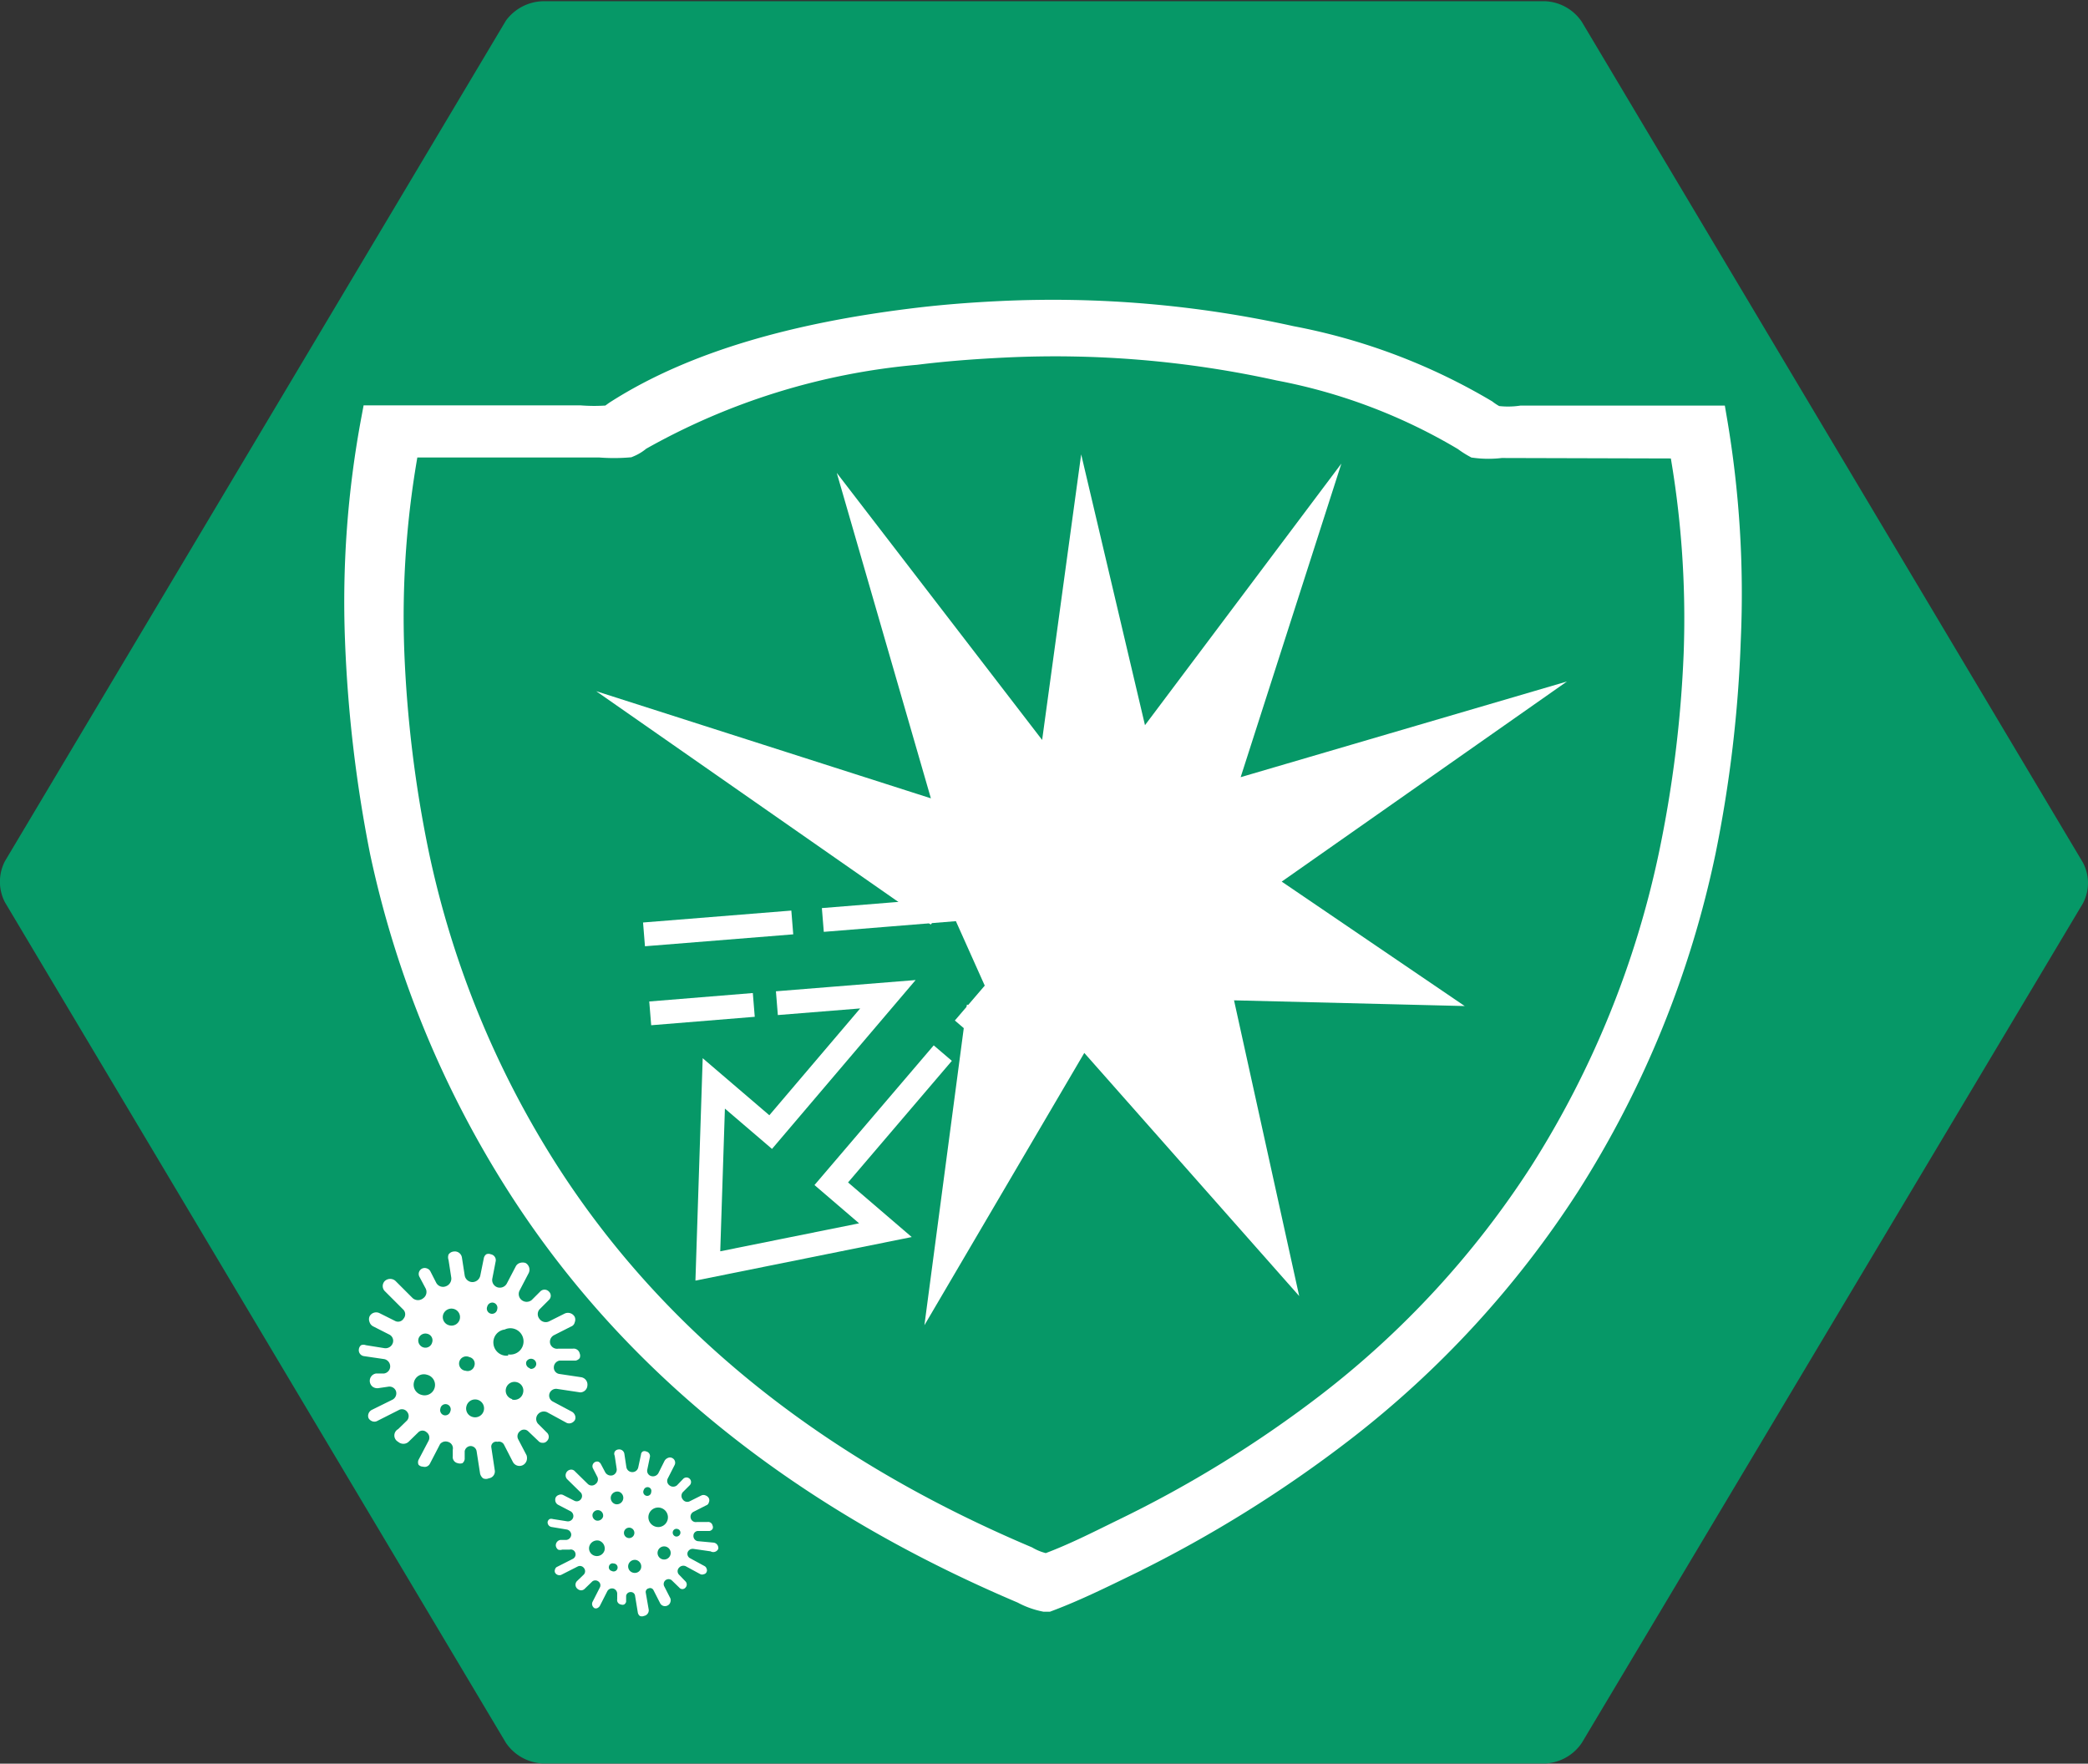 <svg id="Layer_1" data-name="Layer 1" xmlns="http://www.w3.org/2000/svg" viewBox="0 0 84.07 71.01"><rect x="0" y="0" width="84.07" height="71.01" fill="#333333" stroke="none"/><defs><style>.cls-1,.cls-2{fill:#069867;}.cls-2,.cls-4,.cls-5,.cls-6{stroke:#fff;stroke-miterlimit:10;}.cls-2{stroke-width:1.18px;}.cls-3,.cls-4,.cls-5{fill:#fff;}.cls-4{stroke-width:2.28px;}.cls-5,.cls-6{stroke-width:0.96px;}.cls-6{fill:none;}</style></defs><title>MastitisResistantPRO_Icon</title><path class="cls-1" d="M88.2,33a1.88,1.88,0,0,1,1.46.83l20.17,33.84a1.75,1.75,0,0,1,0,1.66L89.66,103.12a1.88,1.88,0,0,1-1.46.83H47.81a1.9,1.9,0,0,1-1.47-.83L26.17,69.28a1.8,1.8,0,0,1,0-1.66L46.34,33.78A1.91,1.91,0,0,1,47.81,33Z" transform="translate(-25.97 -32.95)"/><path class="cls-2" d="M94.92,49.87H87.23a3.82,3.82,0,0,1-1.08,0,2.7,2.7,0,0,1-.43-.27,24,24,0,0,0-7.79-2.94,44.12,44.12,0,0,0-11.66-1c-1.28.06-2.5.16-3.67.31-4.46.56-8.57,1.65-11.7,3.64-.15.09-.29.23-.42.25a7.61,7.61,0,0,1-1.17,0H41.1a39.73,39.73,0,0,0-.65,8.84,54.1,54.1,0,0,0,1,8.52A40.6,40.6,0,0,0,47,80.7c4.75,7.39,11.75,12.66,20.2,16.24a3,3,0,0,0,.84.31l.1,0c1.09-.41,2.16-.94,3.21-1.45A50.6,50.6,0,0,0,80,90.42a39.33,39.33,0,0,0,9-9.8,40.27,40.27,0,0,0,5.47-13.44,51.45,51.45,0,0,0,1-8.47A41.46,41.46,0,0,0,94.92,49.87Zm-.19,9.22a51.89,51.89,0,0,1-1,8.22,39.38,39.38,0,0,1-5.32,13,37.82,37.82,0,0,1-8.73,9.49A47.94,47.94,0,0,1,71.27,95c-1,.49-2,1-3.11,1.41l-.11,0c-.14,0-.57-.2-.8-.3-8.2-3.47-15-8.59-19.6-15.75a39.13,39.13,0,0,1-5.36-13.06,51.25,51.25,0,0,1-1-8.27,38.59,38.59,0,0,1,.63-8.57h8a7.22,7.22,0,0,0,1.14,0,1.45,1.45,0,0,0,.41-.25c3-1.92,7-3,11.34-3.52,1.14-.15,2.32-.24,3.56-.31a42.8,42.8,0,0,1,11.31,1,23.26,23.26,0,0,1,7.56,2.85,3.4,3.4,0,0,0,.41.26,4,4,0,0,0,1.05,0h7.46A40.28,40.28,0,0,1,94.73,59.09Z" transform="translate(-25.97 -32.95)"/><path class="cls-2" d="M86.65,50.52a4,4,0,0,1-1.05,0,3.4,3.4,0,0,1-.41-.26,23.26,23.26,0,0,0-7.56-2.85,42.8,42.8,0,0,0-11.31-1c-1.24.07-2.42.16-3.56.31-4.33.54-8.31,1.6-11.34,3.52a1.45,1.45,0,0,1-.41.25,7.22,7.22,0,0,1-1.14,0h-8a38.59,38.59,0,0,0-.63,8.57,51.25,51.25,0,0,0,1,8.27,39.13,39.13,0,0,0,5.36,13.06c4.61,7.16,11.4,12.28,19.6,15.75.23.1.66.34.8.3l.11,0c1.06-.4,2.09-.92,3.11-1.41a47.94,47.94,0,0,0,8.4-5.19,37.82,37.82,0,0,0,8.73-9.49,39.38,39.38,0,0,0,5.32-13,51.89,51.89,0,0,0,1-8.22,40.28,40.28,0,0,0-.62-8.57Z" transform="translate(-25.97 -32.95)"/><path class="cls-2" d="M93.74,50.82a39.17,39.17,0,0,1,.61,8.45,49.28,49.28,0,0,1-1,8.09,38.8,38.8,0,0,1-5.23,12.86,37.33,37.33,0,0,1-8.61,9.36,47.6,47.6,0,0,1-8.29,5.11c-1,.49-2,1-3.06,1.39l-.11,0a2.64,2.64,0,0,1-.79-.3c-8.08-3.42-14.77-8.46-19.32-15.53a38.59,38.59,0,0,1-5.28-12.87,49.9,49.9,0,0,1-1-8.15,38.11,38.11,0,0,1,.62-8.45h7.85a7,7,0,0,0,1.12,0,1.42,1.42,0,0,0,.4-.25,27.66,27.66,0,0,1,11.19-3.48c1.12-.14,2.28-.23,3.5-.29a42,42,0,0,1,11.15.93A23,23,0,0,1,85,50.54a3.34,3.34,0,0,0,.4.26,3.93,3.93,0,0,0,1,0Z" transform="translate(-25.97 -32.95)"/><path class="cls-3" d="M54.89,95.31a.22.22,0,0,0-.18-.25L54.06,95a.21.21,0,0,1-.17-.22h0a.19.19,0,0,1,.17-.19l.48,0a.2.2,0,0,0,.12-.08.17.17,0,0,0,0-.14.18.18,0,0,0-.21-.14l-.43,0a.21.21,0,0,1-.24-.16h0a.22.22,0,0,1,.11-.25l.51-.26a.16.16,0,0,0,.11-.12.2.2,0,0,0,0-.17.24.24,0,0,0-.13-.11.2.2,0,0,0-.17,0l-.46.23a.22.22,0,0,1-.29-.07h0a.23.23,0,0,1,0-.29l.28-.28a.18.18,0,0,0-.26-.26l-.25.26a.24.24,0,0,1-.31,0h0a.22.22,0,0,1-.06-.28l.27-.53a.21.21,0,0,0-.1-.29.2.2,0,0,0-.17,0,.28.28,0,0,0-.13.11l-.25.5a.25.25,0,0,1-.29.12h0a.22.22,0,0,1-.16-.25l.11-.53a.19.19,0,0,0-.15-.21.17.17,0,0,0-.14,0,.15.15,0,0,0-.07.12l-.11.51a.24.24,0,0,1-.24.2h0a.24.24,0,0,1-.24-.2l-.08-.53a.21.21,0,0,0-.25-.18.19.19,0,0,0-.14.09.18.18,0,0,0,0,.16l.08.53a.24.24,0,0,1-.17.26h0a.26.26,0,0,1-.29-.12l-.18-.34a.22.22,0,0,0-.1-.09.19.19,0,0,0-.22.26l.18.35a.23.23,0,0,1-.07.29h0a.23.23,0,0,1-.31,0l-.52-.51a.2.2,0,0,0-.16-.07.23.23,0,0,0-.16.38l.56.55a.21.21,0,0,1,0,.26h0a.21.21,0,0,1-.27.06l-.45-.23a.2.2,0,0,0-.17,0,.21.21,0,0,0-.13.11.25.25,0,0,0,0,.17.22.22,0,0,0,.11.12l.48.25a.22.22,0,0,1,.12.25h0a.22.22,0,0,1-.25.16l-.57-.09a.22.22,0,0,0-.13,0,.18.18,0,0,0-.08.11.19.19,0,0,0,.16.21l.6.1a.22.22,0,0,1,.19.2h0a.22.22,0,0,1-.19.22l-.24,0a.22.22,0,0,0-.19.24.24.24,0,0,0,.09.15.25.25,0,0,0,.17,0l.3,0a.19.19,0,0,1,.22.12h0a.2.2,0,0,1-.09.25l-.63.32a.15.15,0,0,0-.09.1.17.17,0,0,0,0,.14.2.2,0,0,0,.11.09.2.2,0,0,0,.13,0l.67-.34a.2.2,0,0,1,.25.06h0a.2.2,0,0,1,0,.26l-.27.26a.21.21,0,0,0,0,.31.24.24,0,0,0,.16.07.21.21,0,0,0,.15-.07l.3-.29a.2.2,0,0,1,.24,0h0a.19.19,0,0,1,.06.25l-.3.59a.2.2,0,0,0,0,.13.2.2,0,0,0,.09.11h0a.17.17,0,0,0,.1,0,.24.24,0,0,0,.11-.09l.3-.59a.22.22,0,0,1,.25-.11h0a.22.22,0,0,1,.15.23l0,.2a.18.18,0,0,0,.15.21.18.18,0,0,0,.13,0,.18.18,0,0,0,.08-.11l0-.24a.18.18,0,0,1,.18-.15h0a.17.17,0,0,1,.18.15l.11.67a.22.22,0,0,0,.08.14.21.21,0,0,0,.17,0,.23.23,0,0,0,.19-.25l-.12-.69a.15.15,0,0,1,.12-.17h0a.15.15,0,0,1,.19.07l.27.53a.22.22,0,0,0,.3.09.21.21,0,0,0,.11-.13.23.23,0,0,0,0-.16l-.25-.49a.2.2,0,0,1,.06-.24h0a.2.2,0,0,1,.24,0l.31.3a.16.16,0,0,0,.12.06.16.16,0,0,0,.13-.06.18.18,0,0,0,0-.25l-.26-.27a.2.2,0,0,1,0-.28h0a.23.23,0,0,1,.27-.06l.59.32a.17.17,0,0,0,.14,0,.14.14,0,0,0,.11-.09.15.15,0,0,0,0-.13.17.17,0,0,0-.09-.11l-.57-.31a.2.2,0,0,1-.1-.25h0a.22.22,0,0,1,.22-.13l.7.1A.22.22,0,0,0,54.89,95.31Zm-5.06-1.4a.22.22,0,0,1,.27-.15.22.22,0,0,1,.15.26.23.23,0,0,1-.27.15A.22.22,0,0,1,49.83,93.91Zm.09,1.68a.31.31,0,0,1-.22-.39.33.33,0,0,1,.39-.22.33.33,0,0,1,.22.39A.32.32,0,0,1,49.92,95.59Zm.83-2.08a.26.26,0,0,1-.18-.32.27.27,0,0,1,.32-.18.26.26,0,0,1-.14.5ZM50.6,96.2a.15.15,0,0,1-.11-.19.15.15,0,0,1,.19-.11.16.16,0,1,1-.08.3Zm.65-1.33a.21.21,0,0,1-.15-.26.21.21,0,1,1,.15.26Zm.64-1.93a.16.16,0,0,1,.19-.11.15.15,0,0,1,.11.19.16.16,0,1,1-.3-.08Zm-.43,3.33a.26.26,0,0,1-.19-.32.27.27,0,0,1,.32-.19.27.27,0,0,1,.19.33A.26.26,0,0,1,51.46,96.27Zm1.06-1.84a.4.4,0,0,1-.44-.34.39.39,0,0,1,.34-.44.39.39,0,0,1,.1.78Zm.12,1.3a.26.26,0,0,1,.14-.51.26.26,0,1,1-.14.51Zm.53-.92a.16.16,0,0,1-.11-.19.15.15,0,0,1,.19-.11.15.15,0,0,1,.11.19A.16.16,0,0,1,53.17,94.81Z" transform="translate(-25.97 -32.95)"/><polyline class="cls-4" points="40.06 40.6 39.09 47.92 43.47 40.46 50.25 48.13 48.26 39.1 55.13 39.27 49.6 35.51 56.77 30.48 48.21 32.99 50.85 24.77 45.55 31.83 43.83 24.53 42.72 32.65 36.46 24.51 39.17 33.88 30.86 31.22 38.13 36.29"/><line class="cls-5" x1="30.35" y1="40.46" x2="26.18" y2="40.8"/><polyline class="cls-6" points="37.96 42.4 33.47 47.66 35.65 49.53 28.5 50.97 28.74 43.62 31.03 45.58 35.75 40.03 31.28 40.39"/><polyline class="cls-6" points="33.13 37.04 35.85 36.82 43.25 36.22 38.81 41.4"/><line class="cls-5" x1="25.93" y1="37.62" x2="31.9" y2="37.14"/><path class="cls-3" d="M49.62,88.74a.3.3,0,0,0-.25-.34l-.87-.13a.26.26,0,0,1-.23-.28h0a.28.28,0,0,1,.23-.26l.65,0a.27.27,0,0,0,.16-.1.25.25,0,0,0,0-.19.25.25,0,0,0-.28-.19l-.58,0a.29.29,0,0,1-.33-.21h0a.3.3,0,0,1,.15-.33l.69-.35a.23.23,0,0,0,.15-.17.28.28,0,0,0,0-.22.31.31,0,0,0-.41-.13l-.62.31a.31.31,0,0,1-.39-.1h0a.3.3,0,0,1,0-.38l.38-.38a.23.23,0,0,0,0-.34.24.24,0,0,0-.35,0l-.34.34a.32.32,0,0,1-.41,0h0a.31.31,0,0,1-.08-.38l.37-.71a.31.31,0,0,0-.13-.4.36.36,0,0,0-.23,0,.28.28,0,0,0-.17.15l-.35.67a.32.32,0,0,1-.38.16h0a.31.31,0,0,1-.21-.34l.14-.72a.24.24,0,0,0-.2-.27.23.23,0,0,0-.18,0,.25.25,0,0,0-.1.16l-.14.69a.33.33,0,0,1-.32.27h0a.32.32,0,0,1-.31-.27l-.11-.71a.29.29,0,0,0-.34-.25.28.28,0,0,0-.2.12.33.33,0,0,0,0,.22l.11.71a.33.33,0,0,1-.22.35h0a.31.31,0,0,1-.39-.15l-.23-.45a.24.24,0,0,0-.14-.12.24.24,0,0,0-.3.34l.25.47a.31.31,0,0,1-.1.39h0a.33.33,0,0,1-.42,0l-.7-.7a.32.32,0,0,0-.42,0,.29.29,0,0,0,0,.42l.75.75a.27.27,0,0,1,0,.35h0a.26.26,0,0,1-.35.09l-.62-.31a.3.3,0,0,0-.4.13.3.3,0,0,0,0,.23.29.29,0,0,0,.14.17l.65.33a.28.28,0,0,1,.15.33h0a.31.31,0,0,1-.34.22l-.75-.12a.26.26,0,0,0-.19,0,.24.24,0,0,0-.09.16.24.24,0,0,0,.2.28l.82.12a.3.3,0,0,1,.24.28h0a.29.29,0,0,1-.25.3l-.32,0a.3.3,0,0,0-.25.33.31.31,0,0,0,.11.2.32.32,0,0,0,.23.06l.41-.06a.28.28,0,0,1,.3.17h0a.29.29,0,0,1-.13.35l-.85.42a.28.28,0,0,0-.12.14.25.25,0,0,0,0,.19.28.28,0,0,0,.14.12.25.25,0,0,0,.19,0l.89-.45a.26.26,0,0,1,.33.07h0a.27.27,0,0,1,0,.35l-.36.35A.29.29,0,0,0,42,91a.32.32,0,0,0,.21.08.3.3,0,0,0,.21-.08l.4-.39a.24.24,0,0,1,.32,0h0a.27.27,0,0,1,.09.34l-.41.78a.25.25,0,0,0,0,.19A.24.24,0,0,0,43,92l0,0a.23.23,0,0,0,.14,0,.24.24,0,0,0,.14-.12l.41-.79A.29.29,0,0,1,44,91h0a.27.27,0,0,1,.2.32l0,.26a.25.25,0,0,0,.2.28.31.31,0,0,0,.19,0,.26.26,0,0,0,.09-.16l0-.32a.25.25,0,0,1,.24-.21h0a.25.25,0,0,1,.24.21l.14.9a.35.35,0,0,0,.12.19.28.28,0,0,0,.23,0,.28.28,0,0,0,.24-.33l-.14-.93A.2.2,0,0,1,46,91h0a.23.23,0,0,1,.26.11l.36.7a.3.3,0,0,0,.4.13.31.31,0,0,0,.15-.17.36.36,0,0,0,0-.23l-.34-.65a.26.26,0,0,1,.08-.32h0a.24.24,0,0,1,.32,0l.42.4a.21.21,0,0,0,.17.07.2.2,0,0,0,.17-.07.23.23,0,0,0,0-.34l-.36-.36a.29.29,0,0,1,0-.38h0a.31.31,0,0,1,.37-.08l.79.43a.25.25,0,0,0,.19,0,.28.28,0,0,0,.14-.12.25.25,0,0,0,0-.19.28.28,0,0,0-.12-.14l-.77-.41a.27.27,0,0,1-.13-.34h0a.28.28,0,0,1,.3-.17l.93.14A.29.29,0,0,0,49.62,88.74Zm-6.8-1.89a.29.29,0,0,1,.35-.2.27.27,0,0,1,.2.35.28.28,0,0,1-.35.2A.29.29,0,0,1,42.82,86.85Zm.12,2.26a.42.42,0,0,1-.3-.52.41.41,0,0,1,.52-.29.42.42,0,1,1-.22.81Zm1.12-2.8a.34.34,0,0,1-.25-.42.35.35,0,0,1,.43-.24.34.34,0,1,1-.18.66Zm-.21,3.62a.21.21,0,0,1-.15-.26.21.21,0,1,1,.4.11A.21.21,0,0,1,43.85,89.93Zm.87-1.79a.29.29,0,1,1,.15-.55.27.27,0,0,1,.2.35A.28.28,0,0,1,44.72,88.14Zm.87-2.59a.21.21,0,0,1,.25-.15.21.21,0,0,1,.15.26.21.21,0,1,1-.4-.11ZM45,90a.35.35,0,0,1-.25-.43A.36.36,0,1,1,45,90Zm1.43-2.47a.53.53,0,0,1-.59-.46.52.52,0,0,1,.45-.59.53.53,0,1,1,.14,1Zm.16,1.75a.35.35,0,1,1,.19-.68.35.35,0,0,1,.25.43A.36.36,0,0,1,46.59,89.3Zm.72-1.24a.21.21,0,0,1-.15-.26.21.21,0,0,1,.4.11A.21.21,0,0,1,47.31,88.06Z" transform="translate(-25.97 -32.95)"/></svg>